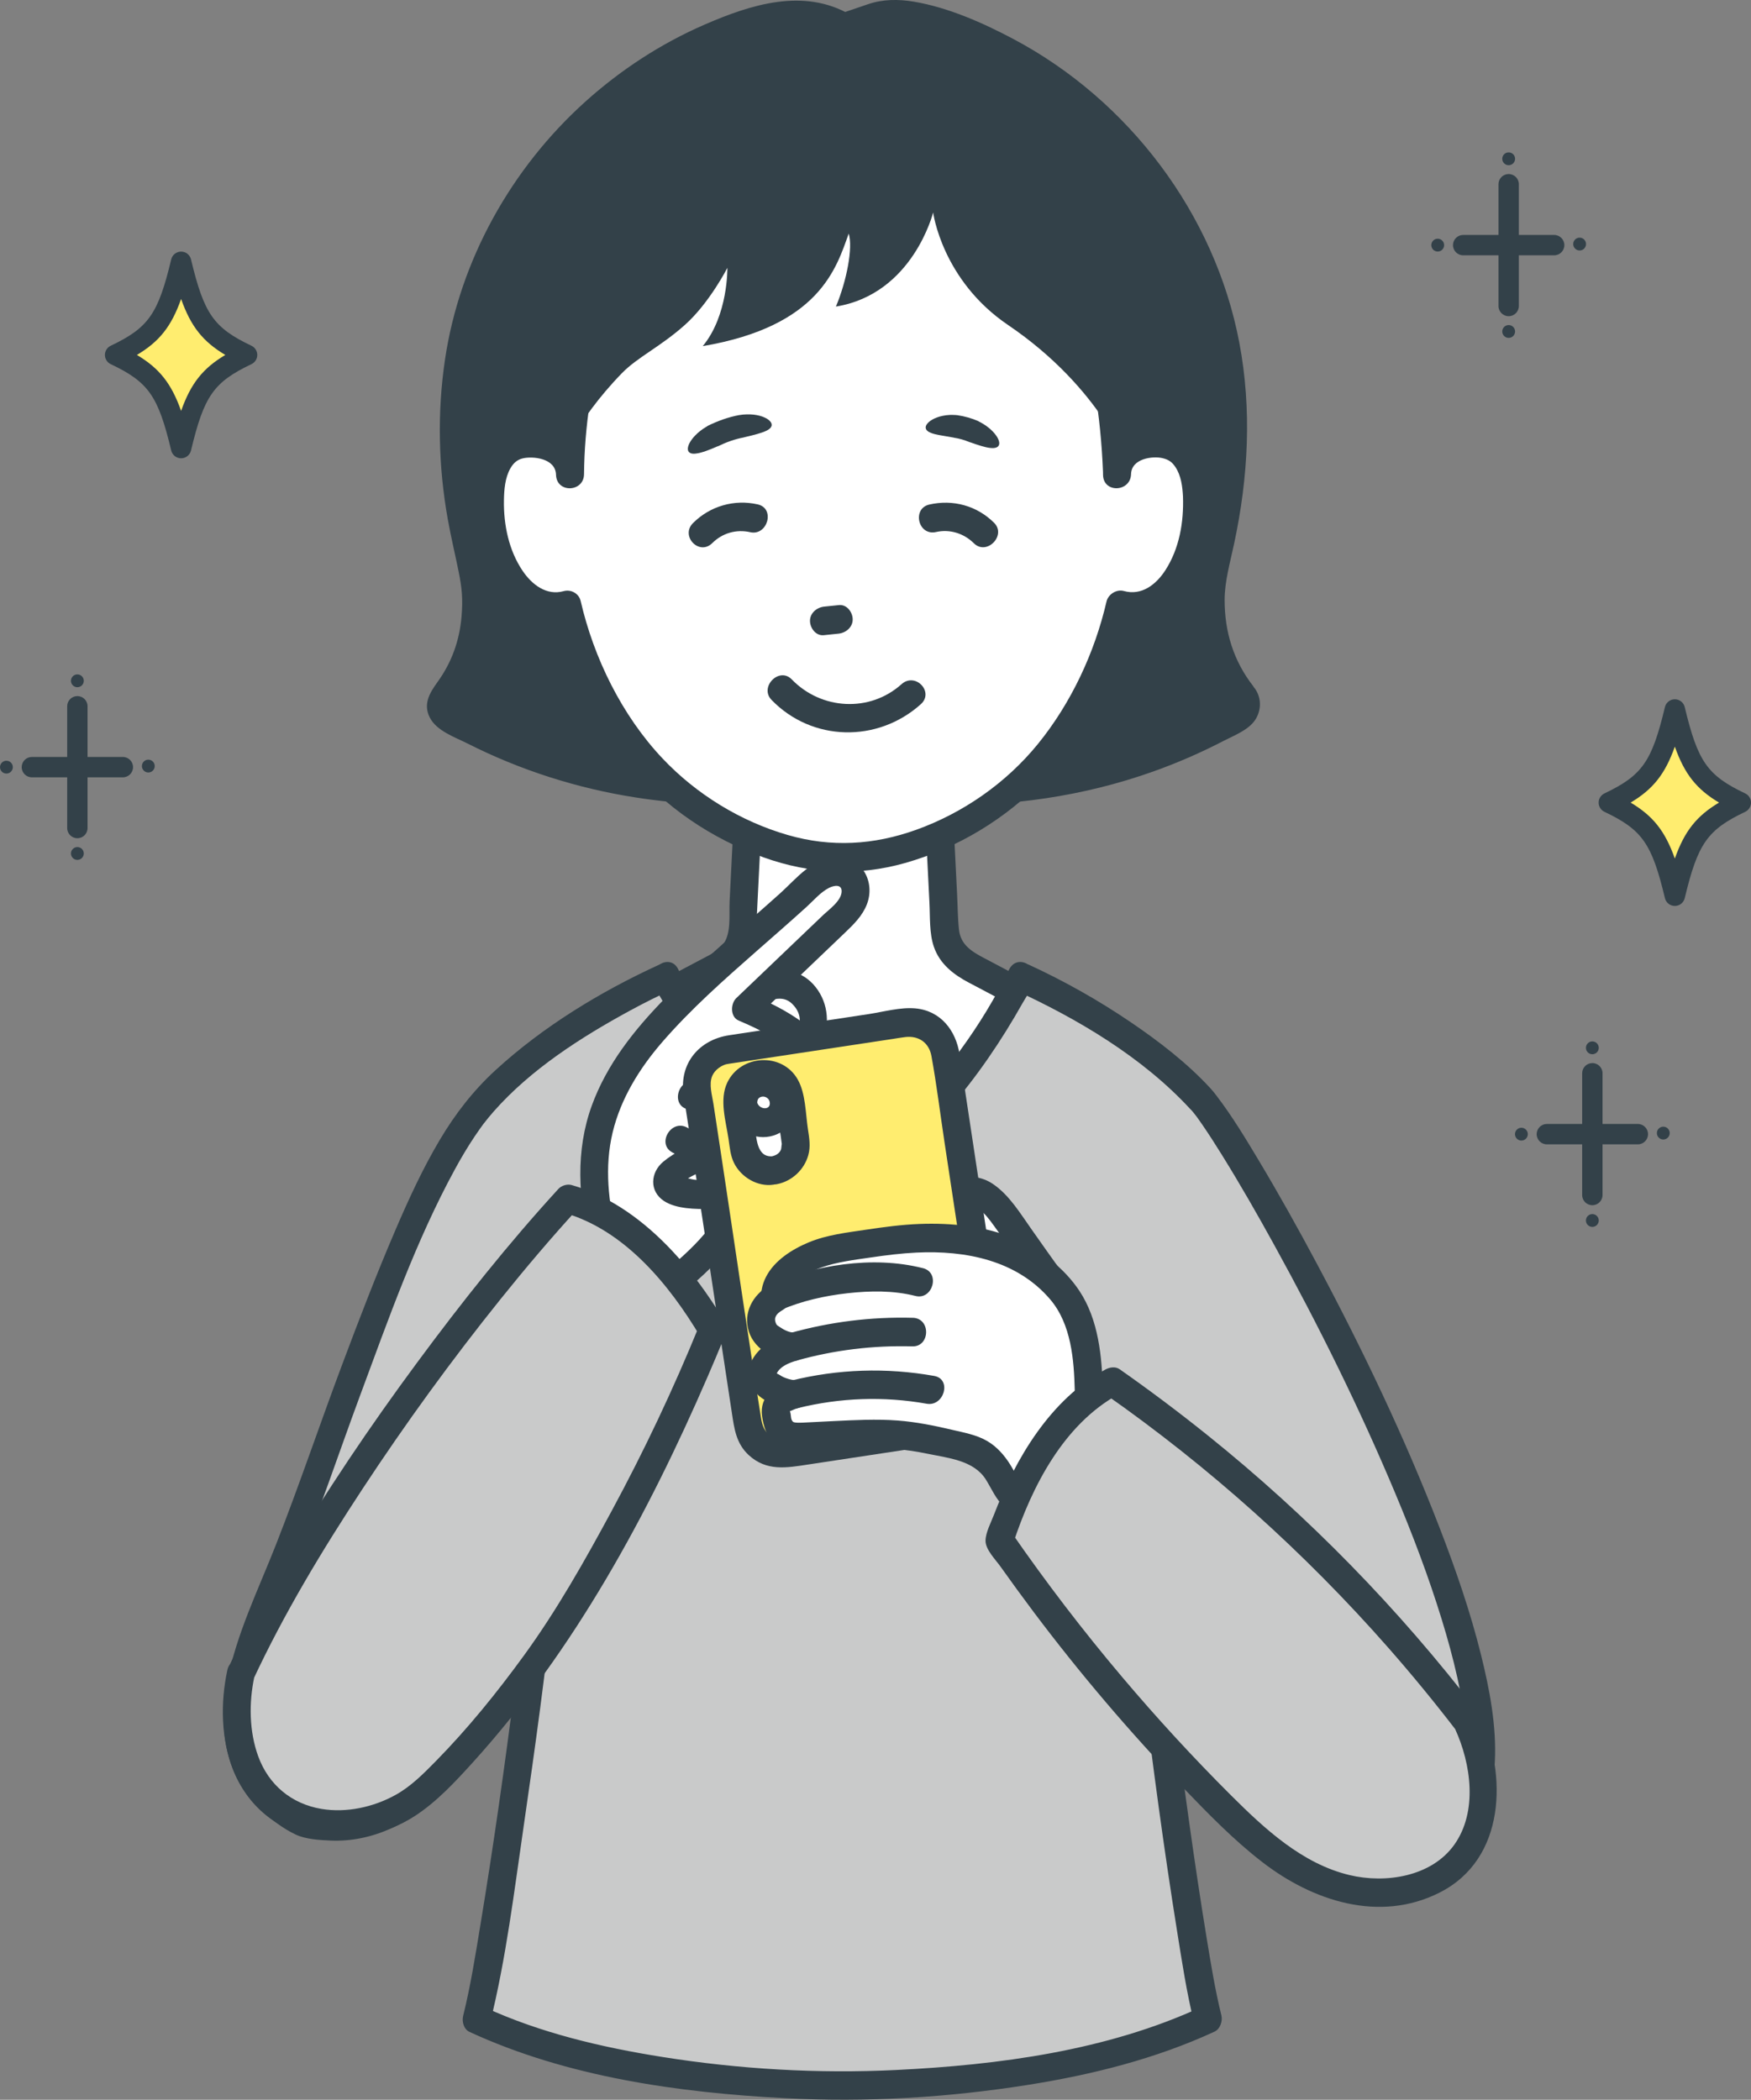 <?xml version="1.0" encoding="UTF-8"?>
<svg id="b" data-name="レイヤー 2" xmlns="http://www.w3.org/2000/svg" viewBox="0 0 687.8 824.71">
  <rect x="0" y="0" width="687.8" height="824.71" fill="#808080" stroke="none"/>
  <g id="c" data-name="人物">
    <g id="d" data-name="利用者家族13p">
      <g id="e" data-name="ボディ">
        <g>
          <path d="M383.65,381.17c-4.88-2.57-11.9-6.13-12.47-15.89-.51-8.85-2-39.26-2-39.26l-37.85,8.78-37.85-8.78-1.48,29.62c-.21,4-.39,7.47-.52,9.64-.57,9.76-7.59,13.32-12.47,15.89-10.22,5.38-28.57,15.08-44.5,23.69,25.44,42.99,70.44,187.33,96.82,187.33s71.38-144.34,96.82-187.33c-15.93-8.61-34.28-18.31-44.5-23.69Z" style="fill: #fff;"/>
          <path d="M386.49,376.26c-4.83-2.54-9.15-5.2-9.8-11.11-.51-4.61-.5-9.34-.74-13.98-.43-8.43-.85-16.85-1.26-25.28-.18-3.68-3.18-6.11-6.83-5.27-12.62,2.93-25.24,5.86-37.85,8.78l2.81-.06c-12.62-2.93-25.24-5.86-37.85-8.78-3.62-.84-6.8,2.02-6.98,5.59-.47,9.32-.93,18.65-1.4,27.97-.26,5.27.78,12.63-2.69,16.98-1.92,2.42-4.84,3.82-7.52,5.23-3.8,2.01-7.6,4.01-11.4,6.02-11.05,5.85-22.09,11.73-33.1,17.67-2.57,1.39-3.68,5.16-2.19,7.69,6.66,11.31,11.91,23.47,17.1,35.51,6.85,15.88,13.33,31.91,19.92,47.89,6.76,16.38,13.57,32.76,20.96,48.87,6.02,13.13,12.3,26.33,20.24,38.43,4.73,7.21,11.14,16.92,20.2,19.02,8.9,2.06,16.34-5.46,21.29-11.83,8.3-10.67,14.54-22.85,20.42-34.98,7.58-15.64,14.39-31.64,21.08-47.68,12.3-29.46,23.28-59.86,38.03-88.22,1.26-2.42,2.56-4.81,3.94-7.15,1.47-2.5.78-6.19-1.88-7.63-14.79-7.98-29.63-15.86-44.5-23.69-6.22-3.27-11.91,6.53-5.67,9.82,14.87,7.83,29.71,15.71,44.5,23.69l-1.88-7.63c-6.47,10.99-11.6,22.79-16.65,34.48-6.76,15.63-13.16,31.41-19.64,47.16-6.48,15.75-13.02,31.49-20.04,47.01-5.99,13.26-12.23,26.53-19.9,38.92-1.49,2.4-3.04,4.77-4.69,7.07-.22.3-1.34,1.8-.56.78-.34.44-.68.87-1.03,1.3-.74.92-1.51,1.82-2.31,2.69-.68.74-1.38,1.46-2.12,2.14-.32.3-.65.57-.97.87-1.15,1.06.1,0-.35.29-.66.43-1.35.83-2.01,1.26s-.73.27.13-.01c-.36.12-.83.22-1.16.39-1.11.57.92-.27-.74.08-.94.2.22.05.29.07-.36-.08-.78-.2-1.14-.25-.25-.03-1.32-.47-.36-.09s-.16-.08-.37-.21c-.77-.47-1.53-.93-2.28-1.43-.02-.02.77.7-.08-.07-.37-.33-.75-.65-1.11-.98-.79-.73-1.54-1.5-2.26-2.3s-1.37-1.55-2.02-2.35c-.4-.49-.79-.98-1.17-1.48-.21-.27-1.2-1.62-.64-.84-7.82-10.8-13.79-22.99-19.5-34.99-7.3-15.36-13.94-31.04-20.47-46.74-11.95-28.74-22.71-58.36-37.13-86-1.22-2.33-2.48-4.64-3.82-6.91l-2.19,7.69c10.35-5.59,20.74-11.12,31.13-16.63,7.2-3.81,15.73-7.09,21.8-12.66,7.2-6.61,6.96-15.96,7.42-24.97.24-4.67.47-9.34.7-14.02.26-5.17.52-10.34.77-15.51l-6.98,5.59c11.17,2.59,22.34,5.18,33.51,7.78,1.43.33,2.87.76,4.32,1,1.84.31,3.55-.23,5.32-.64,6.5-1.51,13-3.02,19.5-4.53,5.29-1.23,10.57-2.45,15.86-3.68l-6.83-5.27c.46,9.48.93,18.96,1.42,28.44.29,5.56-.09,11.92,1.72,17.22,2.35,6.88,7.79,11.01,13.99,14.27,6.22,3.27,11.91-6.53,5.67-9.82Z" style="fill: #334149;"/>
        </g>
        <g>
          <path d="M471.58,431.56c-15.07-16.53-43.36-35.51-70.56-47.88.12-.24.12-.25,0,0,0,0,0,0,0,0-1.7,3.5-27.95,55.53-69.68,80.1-41.73-24.58-67.98-76.6-69.68-80.1,0,0,0,0,0,0-.12-.25-.12-.24,0,0-27.2,12.38-55.49,31.35-70.56,47.88-20.99,23.03-37.45,66.47-74.86,169.76-14.22,39.26-45.27,88.4,2.69,114.3,49.07,12.64,79.9-45.83,93.85-116.49.26,1.19.52,2.37.77,3.52,1.99,9.39-18.09,157.62-26.31,190.48,49.98,23.28,120.5,26.02,144.11,26.02s93.13-2.74,143.11-26.02c-8.22-32.86-27.3-181.09-25.31-190.48.25-1.16.5-2.33.77-3.52,14.21,66.73,69.1,131.41,103.56,123.36,89.81,2.17-60.89-267.9-81.88-290.93Z" style="fill: #c9caca;"/>
          <path d="M475.56,427.55c-9.21-10-20.16-18.43-31.38-26.05-12.78-8.68-26.29-16.29-40.33-22.73l1.88,7.63.09-.18c3.06-6.48-6.15-12-9.43-5.44-.75,1.5-1,2.82-.71,4.46l.62-4.27c-10.58,21.72-25.67,42.23-43.01,58.97-7.5,7.24-15.63,13.69-24.6,19.03l5.47-.08c-27.1-16.13-47.74-42.52-63.16-69.62-1.58-2.77-3.13-5.57-4.53-8.44l.47,4.18c.36-1.54.14-2.98-.56-4.37-3.25-6.49-12.6-.53-9.65,5.73l.09.18,2.19-7.69c-23.12,10.59-45.64,24.28-64.43,41.52-8.7,7.98-15.85,17.24-21.86,27.37-6.68,11.25-12.16,23.19-17.32,35.19-7.56,17.59-14.42,35.48-21.14,53.4-8.74,23.33-16.71,47-25.8,70.2-6.99,17.83-15.71,35.4-19.27,54.36-3.42,18.21-.8,36.92,13.36,50.05,3.96,3.67,8.64,7.26,13.54,9.58,3.98,1.89,9.37,2.18,13.71,2.38,8.17.37,16.25-1.38,23.68-4.71,16.27-7.29,28.15-22.1,36.86-37.2,11.12-19.27,18.33-40.82,23.68-62.33,1.5-6.04,2.83-12.11,4.04-18.22l-10.64.23c.2.91.28,2.8.79,3.62.32.52-.09-.98-.1-.9-.03.43.06.89.05,1.32,0,1.31-.05,2.62-.12,3.93-.23,4.23-.62,8.45-1.03,12.66-1.29,13.2-2.89,26.36-4.56,39.51-4.03,31.76-8.5,63.49-13.72,95.08-1.98,12-3.88,24.1-6.81,35.91-.54,2.17.24,5.2,2.46,6.23,38.53,17.8,82.18,23.88,124.23,26.08,31.75,1.66,63.63-.26,95.02-5.22,25.21-3.99,50.2-10.21,73.44-20.94,2.21-1.02,3.25-4.14,2.7-6.38-2.5-10.07-4.14-20.38-5.83-30.62-2.5-15.2-4.75-30.44-6.89-45.69-4.21-29.98-8.19-59.98-11.11-90.06-.5-5.17-.99-10.35-1.28-15.54-.09-1.57-.18-3.14-.17-4.71,0-.53.08-1.1.04-1.63-.08-1.07-.08.87-.14.82-.26-.21.75-3.47.8-3.72l-10.64.23c6.58,30.43,20.45,59.33,39.15,84.15,7.97,10.58,17,20.44,27.44,28.62,8.38,6.57,17.97,12.53,28.57,14.56,4.83.93,9.12.63,13.94.11,1.85-.2-.87.01.56,0,.27,0,.54,0,.8,0,.65.01,1.3-.03,1.95-.07,1.69-.11,3.38-.34,5.05-.64,5.17-.94,9.97-3.18,13.93-6.64,8.14-7.11,10.74-18.49,11.25-28.83.69-14.02-2.04-28.27-5.4-41.82-4.23-17.08-10.01-33.76-16.35-50.16-13.75-35.59-30.29-70.11-48.25-103.77-7.3-13.68-14.85-27.22-22.82-40.52-5.15-8.6-10.38-17.26-16.47-25.24-.75-.98-1.51-1.96-2.34-2.87-4.78-5.28-12.66,2.85-7.97,8.02.81.89,1.54,1.84,2.28,2.79.23.3.45.6.67.9-1.22-1.61-.25-.35.02.04.55.78,1.1,1.56,1.65,2.35,2.71,3.94,5.28,7.97,7.8,12.03,7.19,11.57,13.95,23.4,20.52,35.32,17.44,31.65,33.53,64.13,47.51,97.46,6.8,16.21,13.01,32.5,18.21,49.37,2.36,7.65,4.49,15.38,6.23,23.19.78,3.52,1.49,7.05,2.08,10.61s.99,6.51,1.24,9.23c.54,5.78.63,11.56.06,17.34-.03.26-.06.52-.09.77-.15,1.34.21-1.25,0,.07-.09.55-.18,1.11-.28,1.66-.23,1.24-.51,2.46-.85,3.68-.29,1.04-.66,2.06-1.01,3.08-.58,1.66.37-.68-.17.42-.26.53-.5,1.06-.78,1.58-.49.92-1.08,1.76-1.62,2.65-.76,1.25.74-.8-.09.12-.37.41-.71.84-1.09,1.24-.51.53-2.78,2.38-1.29,1.3-.82.6-1.64,1.17-2.53,1.67-.45.25-.92.47-1.38.71-.98.52,1-.4.3-.12-.25.1-.49.21-.74.29-1.05.35-2.09.7-3.17.96-.56.13-1.13.24-1.7.35-1.19.22.95-.12.16-.03-.3.04-.61.08-.91.11-1.35.11-2.69.15-4.05.2-3.53.14-7.18.95-10.62.42-4.47-.69-8.57-2.16-12.52-4.14-10.06-5.06-18.7-12.53-26.43-20.62-19.64-20.58-34.52-46.4-43.71-73.25-2.43-7.12-4.45-14.36-6.04-21.71-1.19-5.51-9.46-5.08-10.64.23-1.7,7.71-.81,15.19-.1,23.01,1.22,13.46,2.79,26.9,4.4,40.32,3.9,32.39,8.25,64.75,13.4,96.96,1.96,12.22,3.81,24.56,6.8,36.59l2.7-6.38c-37.02,17.1-79.48,22.73-119.88,24.7-30.57,1.49-61.38-.3-91.61-5.1-23.98-3.8-48.14-9.46-70.26-19.68l2.46,6.23c6.3-25.35,9.47-51.69,13.23-77.5,4.47-30.68,8.74-61.42,11.9-92.26.93-9.02,2.42-18.16.44-27.11-1.2-5.43-9.56-5.17-10.64.23-4.3,21.65-10.06,43.34-19.24,63.47-6.99,15.33-16.18,31.46-30.12,41.54-11.39,8.23-28.82,13.13-41.43,4.87-6.92-4.53-12.9-10.84-15.76-18.71-2.6-7.17-2.71-15.02-1.63-22.5,2.61-18.08,10.79-35.1,17.61-51.88,8.88-21.86,16.34-44.32,24.54-66.44,11.14-30.01,21.93-60.8,37.31-88.98,2.42-4.44,5-8.8,7.82-13,.64-.95,1.29-1.89,1.95-2.82.3-.42.61-.84.91-1.26.17-.24.35-.47.52-.71.67-.9-.45.57,0,0,1.28-1.65,2.6-3.27,3.98-4.84,14.64-16.6,34.28-29.16,53.57-39.65,5.5-2.99,11.09-5.78,16.78-8.39,2.83-1.3,3.37-5.18,2.19-7.69l-.09-.18c-3.22,1.91-6.44,3.82-9.65,5.73l.09.18-.47-4.18c-.8,3.38,2.02,7.28,3.6,10.14,2.74,4.97,5.68,9.84,8.76,14.61,9.47,14.66,20.3,28.63,32.88,40.76,8.17,7.88,17.14,15.02,26.9,20.83,1.67.99,3.83.9,5.47-.08,29.03-17.28,51.32-45.51,67.72-74.64,1.81-3.21,5.33-8.01,4.66-11.85l-.62,4.27.09-.18-9.43-5.44-.09.18c-1.17,2.48-1.06,6.28,1.88,7.63,25.05,11.47,50.59,26.55,69.41,46.98,4.83,5.25,12.7-2.88,7.97-8.02Z" style="fill: #334149;"/>
        </g>
      </g>
      <g id="f" data-name="頭">
        <g>
          <path d="M488.34,273.57c-8.84-11.12-12.28-21.09-12.78-36.85-.5-16.1,11.57-38.25,8.3-82.52-5.51-74.41-61.57-132.21-124.15-147.64-4.37-1.08-9.5-1.22-14.52-.5l-13.85,4.7c-7.85-4.79-19.64-6.36-28.37-4.2-62.58,15.42-118.64,73.22-124.15,147.64-3.28,44.27,8.8,66.41,8.3,82.52-.49,15.76-3.93,25.73-12.78,36.85-1.96,2.46-1.32,6.09,1.4,7.68,76.77,44.75,155.61,24.92,155.61,24.92,0,0,78.83,19.83,155.61-24.92,2.72-1.58,3.35-5.22,1.4-7.68Z" style="fill: #334149;"/>
          <path d="M492.32,269.56c-7.77-9.9-11.3-21.4-11.28-33.96.01-7.2,2.09-14.38,3.74-22.12,5.56-25.98,7-52.67,2.03-78.89-9.59-50.58-43.49-95.31-88.88-119.34-11.97-6.34-25.54-12.34-38.99-14.6-5.99-1.01-12.15-.98-17.91.98-3.68,1.25-7.35,2.5-11.03,3.75l4.16.49c-18.47-10.79-39.24-4.08-57.36,3.78-17.16,7.45-32.95,17.75-46.86,30.26-29.12,26.19-49.34,62.37-55.13,101.21-3.1,20.83-2.63,42.04,1.07,62.77,1.23,6.91,2.88,13.74,4.27,20.62,1.3,6.44,1.72,10.71,1.15,17.58-.79,9.49-3.86,18.07-9.45,25.8-3.08,4.26-5.74,8.65-3.02,13.95s9.93,7.72,14.84,10.2c20.74,10.49,43.14,17.63,66.09,21.19,17.7,2.75,35.72,3.61,53.59,2.4,9.32-.63,18.96-1.52,28.05-3.77.41-.1.82-.18,1.23-.28l-2.81.06c12.24,3.06,25.28,4.03,37.84,4.42,28.86.9,58.12-3.34,85.34-13.04,9.43-3.36,18.66-7.37,27.55-11.98,4.1-2.13,9.79-4.25,12.45-8.23,2.44-3.64,2.58-8.4.13-12.09-3.96-5.99-13.51-.1-9.65,5.73.67,1.01.19.7.69.09-.22.27-2.15,1.19-2.9,1.61-2.96,1.66-5.96,3.25-9,4.76-5.42,2.7-10.95,5.15-16.6,7.34-10.36,4-21.02,7.19-31.87,9.57-17.95,3.93-36.4,5.53-54.76,5.05-11.09-.29-21.17-1.17-31.96-3.23-1.79-.34-3.85-1.11-5.71-1.07s-3.99.81-5.85,1.16c-4.65.88-7.1,1.23-12.26,1.81-6.63.74-13.3,1.18-19.97,1.34-18.44.45-36.88-1.25-54.89-5.25-11.06-2.45-21.95-5.74-32.5-9.91-5.43-2.14-10.76-4.57-15.97-7.19-2.63-1.32-5.23-2.7-7.8-4.13-.96-.53-2.93-1.44-3.54-1.97.45.4-.46.89.49-.19,11.22-12.82,15.14-31.8,12.85-48.37-1.92-13.91-6.08-27.35-7.41-41.38-1.94-20.49-.66-41.42,4.76-61.32,9.66-35.45,32.08-67.12,61.95-88.46,14.32-10.23,30.19-18.23,47.11-23.15,9.07-2.64,18.51-3.47,27.36.66,2.36,1.1,4.19,2.63,6.96,1.95.76-.19,1.51-.51,2.25-.76l8.74-2.97c7.25-2.46,14.87-.52,22.25,1.73,8.35,2.54,16.42,5.84,24.2,9.81,15.97,8.16,30.49,18.91,43,31.76,26.52,27.24,43.08,63.27,45.41,101.3,1.14,18.58-.66,36.77-4.58,54.92-1.3,6.03-2.72,12.03-3.5,18.15-.97,7.66-.21,15.75,1.55,23.24,2.14,9.08,6.62,16.97,12.34,24.26,1.87,2.38,5.84,1.86,7.78-.08,2.28-2.3,2.08-5.54.19-7.94Z" style="fill: #334149;"/>
        </g>
        <g>
          <path d="M470.17,194.88c-.93-21.19-13.42-23.08-24.47-19.09-3.98,1.44-7.05,7.03-6.94,10.57,0,0-.61-77.75-38.27-111.21-31.55-28.04-69.17-24.73-69.17-24.73,0,0-37.61-3.31-69.17,24.73-37.66,33.46-38.27,111.21-38.27,111.21.11-3.54-2.96-9.14-6.94-10.57-11.05-3.99-23.53-2.1-24.47,19.09-1.14,25.89,13.65,47.73,30.24,42.69,5.11,22.67,15.92,41.53,25.23,54.36,20.35,28.03,56.03,45.04,83.37,45.04s63.02-17.01,83.37-45.04c9.31-12.83,20.12-31.69,25.23-54.36,16.59,5.03,31.38-16.81,30.24-42.69Z" style="fill: #fff;"/>
          <path d="M475.68,194.75c-.61-11.1-4.67-23.88-17.24-25.92-11.65-1.9-24.8,4.64-25.17,17.67l11-.26c-.18-20.36-3.52-41.31-9.2-60.81-4.56-15.66-11.05-30.89-21.01-43.91-11.81-15.43-29.43-26.2-47.82-31.97-18.14-5.69-39.07-6.43-57.79-2.9-19.21,3.62-37.73,12.71-51.89,26.26-11.81,11.3-19.6,26.21-25.19,41.4-5.24,14.24-8.47,29.16-10.55,44.17-1.21,8.72-2.58,17.87-2.38,26.71,0,.44-.02.87-.03,1.31l11-.26c-.52-18.38-26.44-23.64-36.72-10.12-6.28,8.26-6.39,20.06-5.22,29.91s4.63,20.02,11.11,27.91c6.26,7.62,15.77,11.75,25.5,9.04l-6.67-3.85c5.1,22.09,15.53,43.47,29.85,61.07,13.64,16.77,32.48,29.29,52.74,36.57,18.13,6.52,36.97,7.45,55.53,2.19,20.47-5.8,39.72-17.41,54.39-32.82,17.4-18.26,29.68-42.8,35.32-67.25l-6.78,4.14c10.9,3.05,20.82-2.79,27.18-11.42,7.69-10.43,10.49-24.11,10.04-36.86-.25-7.29-11.25-6.86-11,.26.35,10.05-1.4,20.4-6.93,28.97-3.65,5.65-9.36,10.09-16.33,8.14-2.84-.79-6.12,1.3-6.78,4.14-4.64,20.09-13.92,39.95-26.99,56-12.4,15.24-29.29,27.02-47.77,33.66-16.64,5.97-33.35,6.97-50.38,2.06-18.65-5.38-36.02-16.05-49.33-30.16-15.88-16.84-26.92-39.36-32.09-61.79-.68-2.94-3.81-4.65-6.67-3.85-6.75,1.89-12.49-2.6-16.12-7.97-5.44-8.04-7.5-18.13-7.34-27.7.07-4.2.41-8.83,2.54-12.57,1.18-2.08,2.7-3.39,4.81-3.9,3.84-.93,12.93-.17,13.11,6.45.2,7.3,10.94,6.87,11-.26.16-18.76,3.15-37.46,8.15-55.52,4.02-14.54,9.72-28.94,18.76-41.13,10.55-14.23,26.62-24.14,43.39-29.33,16.14-4.99,35.25-5.87,51.72-2.76,17.72,3.34,34.93,11.43,47.81,24.21,10.6,10.52,17.6,24.3,22.46,38.29,7.37,21.26,10.65,43.2,11.56,65.27.02.41.02.81.02,1.22.06,7.33,10.8,6.84,11-.26.17-6.21,8.61-7.18,12.38-6.27,2.28.55,3.67,1.42,5.05,3.5,2.22,3.34,2.76,7.65,2.97,11.55.4,7.27,11.39,6.86,11-.26Z" style="fill: #334149;"/>
        </g>
      </g>
      <g id="g" data-name="顔">
        <g>
          <path d="M380.74,173.62c-1.97-.83-3.96-1.4-5.98-1.69-.02,0-.04-.01-.06-.03.03,0-.12-.03-.19-.04-.09-.02-.18-.04-.27-.05-.18-.03-.36-.06-.54-.09-.71-.15-1.4-.23-2.07-.36-.67-.11-1.33-.21-1.95-.34-.63-.09-1.23-.23-1.79-.35-.56-.11-1.09-.25-1.57-.41-.48-.16-.91-.31-1.28-.51-.74-.39-1.24-.88-1.39-1.48-.15-.6.07-1.25.64-1.93.28-.33.65-.69,1.1-1.01.46-.32,1-.63,1.61-.94.62-.29,1.33-.54,2.09-.78.78-.2,1.62-.39,2.53-.51.91-.1,1.87-.18,2.88-.12.25,0,.5.02.76.03.13,0,.26.01.38.03.1.01.32.04.28.03.03-.01.07-.01.1,0,2.85.4,5.63,1.22,8.19,2.3.03.01.05.03.08.06.01.01.02.03.03.04.2.1.4.2.6.3.86.44,1.64.94,2.37,1.43,1.42,1.01,2.57,2.08,3.41,3.1.42.51.77,1.01,1.05,1.47.27.47.47.93.6,1.34.26.83.22,1.52-.14,2.03s-1.01.77-1.85.84c-.42.03-.89.02-1.4-.04-.52-.05-1.07-.15-1.65-.28-1.17-.26-2.48-.66-3.84-1.12-.69-.22-1.39-.48-2.1-.72-.16-.06-.33-.11-.49-.17-.01,0-.03.01-.04.01-.03,0-.05,0-.07,0Z" style="fill: #334149;"/>
          <path d="M277.99,167.26c3.92-1.92,8.08-3.44,12.45-4.25.05,0,.1-.01.15,0-.04.01.17-.02.27-.04l.36-.05c.24-.03.48-.07.72-.09.96-.06,1.88-.12,2.77-.07,1.77.07,3.37.38,4.66.83.65.24,1.22.49,1.71.76.49.28.9.6,1.21.9.64.62.91,1.25.82,1.86-.1.61-.55,1.15-1.24,1.61-.35.23-.75.43-1.2.63-.46.21-.96.41-1.51.58-1.09.38-2.35.72-3.72,1.07-.69.15-1.4.38-2.15.52-.35.09-.7.17-1.05.26-.04.02-.07.04-.11.04-3.48.64-6.89,1.88-10.12,3.46-.04.02-.08.03-.12.03-.02,0-.04,0-.06,0-.17.07-.33.15-.5.22-.71.31-1.43.58-2.09.87-.68.27-1.34.5-1.96.74-.62.23-1.24.4-1.8.57-.57.17-1.11.29-1.62.36-.49.09-.96.14-1.37.14-.84-.01-1.51-.23-1.91-.7-.4-.47-.5-1.15-.3-2.01.1-.43.27-.9.52-1.4.26-.49.59-1,.98-1.55.39-.55.88-1.08,1.42-1.64.54-.57,1.16-1.1,1.84-1.64.67-.55,1.43-1.05,2.24-1.54.19-.11.37-.23.56-.34.02-.02.03-.04.05-.06.04-.03.08-.06.12-.08Z" style="fill: #334149;"/>
        </g>
        <path d="M323.6,249.48c1.92-.2,3.85-.4,5.77-.6,2.92-.3,5.67-2.58,5.57-5.74-.09-2.78-2.33-5.81-5.43-5.48-1.92.2-3.85.4-5.77.6-2.92.3-5.67,2.58-5.57,5.74.09,2.78,2.33,5.81,5.43,5.48h0Z" style="fill: #334149;"/>
        <path d="M303.04,274.88c15.97,16.5,41.71,16.92,58.66,1.71,5.36-4.81-2.16-12.72-7.58-7.86-12.52,11.23-31.53,10.08-43.1-1.87-4.96-5.12-12.84,3-7.97,8.02h0Z" style="fill: #334149;"/>
        <path d="M367.69,208.96c5.4-1.22,10.94.54,14.83,4.4,5.05,5.02,12.93-3.09,7.97-8.02-6.79-6.75-16.18-9.28-25.46-7.17-6.86,1.56-4.43,12.4,2.66,10.79h0Z" style="fill: #334149;"/>
        <path d="M297.65,198.11c-9.23-2.09-18.71.64-25.42,7.32-5.1,5.07,2.4,13.02,7.58,7.86,3.96-3.94,9.43-5.49,14.88-4.26,6.8,1.54,9.93-9.34,2.96-10.92h0Z" style="fill: #334149;"/>
        <path d="M438.77,125.24c0-20.72-37.62-74.94-107.43-74.94s-107.43,54.21-107.43,74.94-4.54,57.72-4.54,57.74c0,0,6.15-17.14,24.97-36.46,6.07-6.23,15-10.28,24.65-18.87,9.67-8.61,16.72-22.44,16.72-22.44,0,0,.35,18.65-9.67,30.74,45.95-7.82,52.5-30.74,57.34-44.21,1.73,5.53-.82,18.65-5.03,28.67,30.26-4.92,38.19-36.96,38.19-36.96,0,0,3.45,26.6,29.43,44.2,36.86,24.98,47.35,55.33,47.35,55.33,0,0-4.54-37.02-4.54-57.74Z" style="fill: #334149;"/>
      </g>
      <g id="h" data-name="右腕">
        <g id="i" data-name="右腕">
          <g>
            <g>
              <path d="M276.71,398.04c6.58-2.87,13.15-5.75,19.73-8.62,3.7-1.62,7.62-3.27,11.62-2.78,5.37.66,9.74,5.34,10.92,10.62s-.46,10.92-3.52,15.38c-3.06,4.46-7.42,7.88-12.02,10.74" style="fill: #fff;"/>
              <path d="M279.35,402.86c6.17-2.7,12.32-5.41,18.5-8.09,4.27-1.85,9.36-4.32,13.26-.55,8.81,8.5-3.4,19.94-10.31,24.33-5.98,3.8-.91,13.58,5.28,9.66,6.94-4.4,13.36-9.9,16.63-17.63s2.89-16.23-2.29-22.84-13.18-8.05-20.76-5.54c-8.73,2.89-17.16,7.33-25.58,11.01-2.76,1.2-3.49,5.26-2.19,7.69,1.57,2.92,4.76,3.14,7.47,1.96h0Z" style="fill: #334149;"/>
            </g>
            <g>
              <path d="M237.07,487.34c-9.08-34.34-1.68-59.31,22.37-85.45,17.68-19.22,38.33-35.48,57.5-53.22,2.43-2.25,4.94-4.54,8.03-5.7s6.96-.9,9.24,1.5c2.29,2.41,2.33,6.31.99,9.36-1.34,3.04-3.81,5.42-6.21,7.72-12,11.47-23.99,22.93-35.99,34.4,9.38,3.87,18.47,8.9,25.82,15.9,5.29,5.05,2.59,18.78-5.59,18.1,10.86,5.35-1.19,21.1-6.26,18.51,1.8,2.57.76,16.35-12.18,17.86-5.21,8.53-9,19.59-27.01,34.63" style="fill: #fff;"/>
              <path d="M242.41,485.8c-3.48-13.42-5.03-27.44-1.75-41.07,3.21-13.32,10.54-25.11,19.43-35.39,11.28-13.03,24.3-24.52,37.22-35.88,6.55-5.75,13.12-11.47,19.58-17.33,2.72-2.47,5.43-5.72,8.75-7.4,1.85-.94,4.96-1.58,4.96,1.31,0,3.74-5.01,7.21-7.39,9.49-3.67,3.5-7.33,7.01-11,10.51-7.66,7.33-15.33,14.65-22.99,21.98-2.3,2.2-2.45,7.42.96,8.84,4.51,1.89,8.93,3.98,13.15,6.46,3.98,2.35,8.78,5.14,11.74,8.77.93,1.14,1.18,3.39.81,5.28-.23,1.14-.63,2.08-1.17,2.68.2-.22-.89.44-.22.2-.3.11-.61.11-1.18.09-5.38-.17-7.66,7.94-2.9,10.52,2.31,1.25,2.07,2.44.96,4.6-.72,1.41-1.15,1.99-2.35,3.05-.58.52-.42.05-1.23.8.52-.22.5-.24-.08-.06.71-.26,1.41-.16,2.11.29-4.62-1.9-10.78,2.66-7.66,7.78.45.74-.32-1.36-.07-.27.04.19.1,1.19.1.43,0-.84-.16,2.4-.01,1.27-.28,2.12-.71,3.36-1.77,4.8s-3,2.59-5.12,3.07c-3.87.88-5.22,2.91-7.04,6.16-2.48,4.44-4.88,8.91-7.82,13.08-4.58,6.49-10.38,12.06-16.42,17.16-5.5,4.64,2.04,12.54,7.58,7.86,7.19-6.07,13.68-12.83,18.99-20.62,3.33-4.88,5.9-10.17,8.94-15.22l-4.78,2.89c7.2-1.03,13.33-4.6,16.4-11.43,1.92-4.28,3.31-10.6.68-14.92-2.55,2.59-5.11,5.18-7.66,7.78,6.99,2.88,13.41-2.49,16.65-8.47,3.87-7.13,2.84-15.76-4.72-19.86l-2.9,10.52c10.78.35,15.86-12.58,13.17-21.58-1.74-5.82-6.98-9.46-11.72-12.84-5.81-4.15-12.2-7.36-18.77-10.11l.96,8.84c8-7.64,15.99-15.29,23.99-22.93,3.67-3.5,7.33-7.01,11-10.51,3.47-3.32,6.97-6.7,8.72-11.29,3.29-8.6-1.75-18.39-11.52-18.45s-16.2,8.47-22.59,14.2c-15.23,13.67-31.04,26.73-45.35,41.38-11.94,12.23-22.7,25.73-28.61,41.96-6.44,17.67-5.36,36.71-.7,54.65,1.83,7.05,12.44,3.71,10.67-3.09h0Z" style="fill: #334149;"/>
            </g>
            <g>
              <path d="M281.22,414.24c16.34,2.3,26.11,8.01,33.03,16.59" style="fill: #fff;"/>
              <path d="M279.74,419.7c11.91,1.76,22.71,5.65,30.53,15.14,4.52,5.5,12.39-2.66,7.97-8.02-8.94-10.86-21.91-16.03-35.54-18.04-3-.44-5.94,1.06-6.78,4.14-.72,2.64.8,6.33,3.82,6.78h0Z" style="fill: #334149;"/>
            </g>
            <g>
              <path d="M271.7,430.25c12.1,2.73,26.95,6.85,34.43,16.74" style="fill: #fff;"/>
              <path d="M270.22,435.71c11.4,2.59,24.34,5.66,31.92,15.3,1.87,2.38,5.84,1.87,7.78-.08,2.28-2.3,2.08-5.54.19-7.94-8.76-11.12-23.75-15.2-36.93-18.19-6.8-1.54-9.93,9.33-2.96,10.92h0Z" style="fill: #334149;"/>
            </g>
          </g>
          <g>
            <path d="M266.92,447.72c3.71,1.96,7.43,3.92,11.14,5.88-4.94,1.25-9.63,3.5-13.7,6.57-1.12.84-2.27,1.89-2.44,3.28-.16,1.31.65,2.6,1.73,3.36s2.41,1.09,3.7,1.35c9.69,1.98,19.92,1.23,29.21-2.16" style="fill: #fff;"/>
            <path d="M264.09,452.63c3.71,1.96,7.43,3.92,11.14,5.88l1.51-10.31c-5.81,1.57-11.49,4.19-16.16,8.04-5.11,4.21-5.64,11.61.25,15.48,4.81,3.15,12.5,3.21,18.01,3.13,6.49-.09,12.96-1.31,19.08-3.45,6.6-2.31,4.22-13.2-2.66-10.79-7.25,2.54-14.92,3.64-22.59,2.73-1.48-.18-3.33-.94-4.79-.85-1.11-.63-1.36-.3-.75,1-.19,1.24-.01,1.59.52,1.05.39,0,1.43-.99,1.78-1.22,3.12-2,6.4-3.36,9.97-4.33,4.42-1.19,5.83-8.03,1.51-10.31-3.71-1.96-7.43-3.92-11.14-5.88-6.21-3.28-11.91,6.53-5.67,9.82h0Z" style="fill: #334149;"/>
          </g>
        </g>
        <g>
          <path d="M94.61,657.28c27.18-58.6,84.84-138.79,128.5-186.39,21.15,5.86,41.52,25.37,56.8,51.22-16.91,41.61-37.56,81.69-61.64,119.61-10.19,16.05-42.93,58.05-59.38,67.6-16.45,9.54-39.32,10.55-53.11-2.55-7.82-7.43-11.68-18.31-12.48-29.07s1.32-20.42,1.32-20.42Z" style="fill: #c9caca;"/>
          <path d="M99.32,660c12.21-26.23,27.25-51.14,43.13-75.29,16.88-25.66,34.96-50.55,54.2-74.49,9.73-12.1,19.76-23.96,30.24-35.4l-5.27,1.53c23.75,6.8,41.31,28.25,53.45,48.63l-.47-4.18c-10.11,24.81-21.59,49.07-34.33,72.64-10.5,19.44-21.48,38.94-34.5,56.83-10.56,14.52-21.98,28.64-34.57,41.45-5.02,5.11-9.84,9.95-15.85,13.28-8.62,4.78-19.28,7.12-29.08,5.48-11.73-1.96-20.73-9.4-24.83-20.62-3.57-9.76-3.72-21.13-1.54-31.25,1.53-7.11-9.08-9.69-10.6-2.64-2.76,12.83-2.51,26.92,2.3,39.21,5.46,13.92,17.3,24,32.2,26.3,13.26,2.04,27.74-.84,39.06-8.15,8.69-5.62,16.01-13.55,22.91-21.16,39.89-44.03,68.7-97.25,92.2-151.48,2.13-4.91,4.2-9.84,6.23-14.79.96-2.34,1.56-4.19.53-6.63-.94-2.21-2.67-4.4-3.98-6.41-4.95-7.59-10.46-14.87-16.65-21.49-10.85-11.59-24.09-21.49-39.51-25.91-1.79-.51-4.02.16-5.27,1.53-19.79,21.62-38.07,44.63-55.48,68.19-18.54,25.09-36.07,50.99-51.88,77.9-7.94,13.51-15.44,27.3-22.06,41.51-1.25,2.69-.91,6.02,1.88,7.63,2.46,1.42,6.29.51,7.55-2.19Z" style="fill: #334149;"/>
        </g>
      </g>
      <g id="j" data-name="左腕">
        <g>
          <g>
            <path d="M413.05,503.45c-3.7-4.92-14.66-20.69-18.36-25.61-3.35-4.45-7.26-9.25-12.78-10.07-5.4-.8-11.07,3.22-12.1,8.58-1.03,5.36,2.74,11.2,8.05,12.46" style="fill: #fff;"/>
            <path d="M417.04,499.44c-3.42-4.57-7.96-11.13-11.77-16.49-4.49-6.32-8.81-13.63-15.36-18-8.21-5.48-19.65-2.46-24.06,6.42-4.59,9.24.91,20.09,10.53,22.91,6.7,1.96,9.8-8.91,2.96-10.92-4.7-1.38-5.78-7.85-.81-9.74,5.42-2.05,10.35,5.74,12.69,8.92,5.74,7.79,11.78,16.81,17.84,24.92,1.81,2.43,5.88,1.83,7.78-.08,2.32-2.34,2.02-5.5.19-7.94h0Z" style="fill: #334149;"/>
          </g>
          <g>
            <g>
              <rect x="283.21" y="406.12" width="98.51" height="160.28" rx="13.66" ry="13.66" transform="translate(-69.11 55.31) rotate(-8.62)" style="fill: #ffed6f;"/>
              <path d="M379.74,554.54c-15.52,2.35-31.03,4.7-46.55,7.06-7.38,1.12-14.76,2.24-22.14,3.36-3.05.46-6.07.73-8.71-1.28-2.26-1.72-2.99-4.14-3.41-6.79-5.37-33.73-10.24-67.54-15.35-101.3-1.11-7.35-2.23-14.69-3.34-22.04-.51-3.37-1.88-7.68-.47-10.98,1.07-2.51,3.76-4.17,5.65-4.61-.46.11.8-.13,1.04-.17,2.77-.44,5.55-.84,8.33-1.26,9.81-1.49,19.63-2.98,29.44-4.46,8.74-1.32,17.47-2.65,26.21-3.97,1.7-.26,3.4-.57,5.11-.77,5.26-.64,9.36,2.14,10.32,7.43,2.06,11.27,3.44,22.71,5.16,34.04,3.1,20.47,6.21,40.95,9.31,61.42l3.73,24.62c.56,3.7,1.42,7.48,1.7,11.22.36,4.79-2.98,7.89-7.43,8.73-6.91,1.3-4.46,12.13,2.66,10.79,8.46-1.59,14.77-8.77,15.67-17.26.25-2.34-.12-4.64-.46-6.95l-2.58-17.03c-3.15-20.75-6.29-41.5-9.44-62.25-2.42-16-4.85-31.99-7.27-47.99-1.41-9.31-7.38-17.14-17.38-18.04-5.92-.53-12.46,1.35-18.27,2.23-18.29,2.77-36.59,5.54-54.88,8.32-11.77,1.79-19.58,11.03-17.89,23.11.6,4.28,1.29,8.54,1.94,12.81,5.69,37.51,11.37,75.02,17.06,112.53.92,6.1,1.67,11.88,6.58,16.43,7,6.48,14.93,5,23.27,3.74,19.28-2.92,38.57-5.85,57.85-8.77l4.4-.67c2.99-.45,5.53-2.47,5.57-5.74.03-2.68-2.43-5.94-5.43-5.48Z" style="fill: #334149;"/>
            </g>
            <g>
              <rect x="290.87" y="421.73" width="20.39" height="38.18" rx="10.19" ry="10.19" transform="translate(-62.66 50.1) rotate(-8.62)" style="fill: #fff;"/>
              <path d="M304,454.08c-7.14,1.08-6.84-7.79-7.57-12.59-.44-2.88-.96-5.76-1.31-8.66-.21-1.76.83-4.66,3.24-5.29,6.52-1.7,6.66,8.07,7.35,12.6.44,2.88.96,5.76,1.31,8.66.03.26.1.53.12.8-.07-1.06-.21,1.56-.35,1.88-.78,1.86-2.35,2.45-4.19,2.82-6.9,1.38-4.45,12.22,2.66,10.79,5.85-1.17,10.66-5.66,12.25-11.42.95-3.41.37-6.74-.15-10.15-.93-6.11-.88-13.99-3.99-19.5-6.13-10.87-22.45-9.87-27.71,1.22-3.16,6.67-.55,15.09.5,22.04.48,3.19.71,6.56,2.16,9.49,2.76,5.58,9.24,9.48,15.53,8.53,2.99-.45,5.53-2.47,5.57-5.74.03-2.68-2.43-5.94-5.43-5.48Z" style="fill: #334149;"/>
            </g>
            <g>
              <circle cx="299.89" cy="433.07" r="7.98" style="fill: #fff;"/>
              <path d="M297.5,434.14c-.15-1.53-.08-2.99,1.67-3.39,1.35-.31,2.86.6,3.15,1.97.77,3.57-4.31,3.28-4.99,0-1.48-7.14-12.1-3.77-10.67,3.09,1.5,7.23,8.46,12.02,15.76,10.55s11.74-8.3,10.79-15.32-7.37-12.22-14.44-11.47-12.98,7.46-12.27,14.83c.29,2.95,2.2,5.56,5.43,5.48,2.78-.06,5.86-2.76,5.57-5.74Z" style="fill: #334149;"/>
            </g>
          </g>
          <g>
            <g>
              <path d="M427.69,546.23c-.28-12.82-1.8-28.24-10.42-38.95-8.62-10.71-21.73-15.97-21.73-15.97-23.02-7.58-39.01-5.38-62.94-1.53-6.05.97-12.16,2.36-17.42,5.51-12.95,7.47-10.36,14.42-10.36,14.42-8.14,4.24-6.38,12.13-3.3,14.96,2.2,2.03,7.15,4.51,10.13,4.31-6.1,1.74-13.46,6.2-11.82,12.32.96,3.58,8.45,6.23,12.15,6.38-3.58.91-7.94,3.21-7.31,6.84.52,2.98.9,10.35,9.22,9.92,38.26-1.98,39.63-2.07,65.51,4.26,18.3,4.48,11.93,25.02,29.39,20.39" style="fill: #fff;"/>
              <path d="M433.19,546.1c-.32-13.25-1.67-27.71-9.18-39.06-5.94-8.98-15.22-16.07-25.05-20.39-11.48-5.05-25.36-6.41-37.78-5.92-6.98.27-13.91,1.19-20.81,2.23-7.64,1.15-15.52,2.01-22.71,5-6.49,2.7-13.49,7.1-16.78,13.58-1.42,2.78-2.47,6.63-1.4,9.72l2.7-6.38c-6.51,3.68-10.43,10.83-7.98,18.26,2.29,6.94,10.3,11.42,17.38,11.46l-1.26-11.01c-7.63,2.31-16.77,7.83-16.17,16.98.56,8.53,10.43,12.2,17.76,12.72l-1.26-11.01c-6.57,1.84-12.33,6.35-11.32,13.79.55,4.03,1.72,8.08,4.86,10.87,5.31,4.72,13.28,2.92,19.72,2.6,5.75-.29,11.51-.57,17.27-.66,8.24-.12,14.83.38,22.73,2.02,8.44,1.75,18.59,2.62,23.35,10.24,2.27,3.63,3.95,7.8,7.22,10.68,4.46,3.94,10.11,4.03,15.64,2.67,6.83-1.68,4.41-12.53-2.66-10.79-1.51.37-3.31.53-4.25.32-.15-.03-1.09-.24-.18,0-.25-.06-.73-.37-.9-.51.82.65-.75-.76-.96-.99-.46-.51-1.06-1.53-1.79-2.81-.87-1.53-1.69-3.08-2.63-4.57-2.33-3.67-5.18-6.92-8.96-9.14-4.18-2.46-9.11-3.31-13.76-4.41-7.09-1.67-14.2-3.11-21.47-3.66-8.37-.63-16.81-.17-25.19.23-3.57.17-7.14.35-10.71.54-1.65.09-4.57.26-5.16-.26-1.16-1.03-.55-2.8-1.33-4.39-.12-.25,0-.58-.08-.56.07.26,0,.51-.23.74-.43.84-.31.86.34.06,1.07-.37,1.98-.89,3.1-1.2,6.19-1.73,4.95-10.56-1.26-11.01-1.25-.09-3.02-.62-4.34-1.2-.8-.35-1.55-1-2.35-1.31-.22-.16-.41-.35-.57-.57.36.87.46,1.03.31.47,1.39-2.88,4.93-4.2,7.88-5.1,5.87-1.78,5.23-10.97-1.26-11.01-1.78,0-3.82-1.06-5.28-2.05-1.21-.83-1.34-.75-1.7-1.66-.84-2.1.15-3.67,2.71-5.12,1.98-1.12,3.49-4.09,2.7-6.38-.42-1.2.18.35-.05-.09-.34-.66.06-.58,0-.28.07-.31.12-.65.26-.93.43-.86-.76,1.24.23-.44,2.46-4.16,7.58-6.99,12-8.56,6.24-2.22,12.96-3,19.49-3.96,5.92-.87,11.88-1.62,17.86-1.91,19.39-.93,39.51,3.02,52.61,18.41,8.26,9.72,9.34,23.75,9.63,35.94.18,7.3,11.17,6.86,11-.26h0Z" style="fill: #334149;"/>
            </g>
            <g>
              <path d="M365.48,545.87c-17.69-3.24-36.07-2.62-53.5,1.81" style="fill: #fff;"/>
              <path d="M366.96,540.42c-18.76-3.34-37.82-2.73-56.31,1.87-6.83,1.7-4.41,12.55,2.66,10.79,16.59-4.12,33.86-4.74,50.69-1.74,6.84,1.22,9.98-9.67,2.96-10.92h0Z" style="fill: #334149;"/>
            </g>
            <g>
              <path d="M358.45,523.2c-15.78-.5-31.63,1.45-46.81,5.78" style="fill: #fff;"/>
              <path d="M358.52,517.59c-16.27-.45-32.53,1.6-48.2,5.99-6.77,1.89-4.36,12.76,2.66,10.79,14.83-4.15,30.02-5.98,45.41-5.56,6.98.19,7.35-11.03.14-11.23h0Z" style="fill: #334149;"/>
            </g>
            <g>
              <path d="M361.07,503.56c-16.03-4.26-41.2-.94-57.2,6.22" style="fill: #fff;"/>
              <path d="M362.55,498.1c-19.78-5.04-42.87-1.24-61.32,6.85-2.75,1.21-3.49,5.25-2.19,7.69,1.57,2.92,4.76,3.15,7.47,1.96,8.28-3.63,17.48-5.67,26.44-6.67,8.85-.98,17.97-1.13,26.65,1.08,6.76,1.72,9.88-9.15,2.96-10.92h0Z" style="fill: #334149;"/>
            </g>
          </g>
        </g>
        <g>
          <path d="M576.35,676.17c-39.26-51.3-86.46-96.5-139.42-133.49-19.38,10.31-35.02,33.77-44.32,62.33,25.54,36.95,54.4,71.59,86.14,103.37,13.43,13.45,28.03,26.79,46.16,32.53s40.68,1.76,51.29-14.01c6.02-8.95,7.42-20.41,5.88-31.08-1.55-10.68-5.72-19.65-5.72-19.65Z" style="fill: #c9caca;"/>
          <path d="M580.34,672.16c-30.8-40.17-66.38-76.62-105.85-108.32-11.29-9.07-22.86-17.76-34.72-26.07-1.6-1.12-3.87-.79-5.47.08-21.76,11.81-35.33,34.92-43.96,57.32-1.13,2.94-3.19,6.77-3.22,9.96-.04,3.5,3.93,7.42,5.88,10.17,4.27,6.02,8.63,11.98,13.06,17.89,9.08,12.08,18.53,23.89,28.33,35.4s19.94,22.73,30.41,33.62c9.83,10.23,19.78,20.46,31.03,29.15,19.74,15.27,45.97,23.93,69.6,12.01,26.18-13.21,26.65-46.4,15.77-70.07-3.01-6.55-12.56-.58-9.65,5.73,6.31,13.73,8.97,32.53-.32,45.54-8.96,12.55-26.96,15.27-41.08,11.91-18.6-4.42-33.4-18.18-46.55-31.28-14.96-14.91-29.27-30.49-42.9-46.62-15.31-18.11-29.73-36.95-43.23-56.45l.47,4.18c7.44-22.58,19.94-47.03,41.66-58.82l-5.47.08c40.9,28.63,78.3,62.18,111.26,99.68,9.37,10.66,18.37,21.65,27.01,32.91,1.84,2.4,5.86,1.85,7.78-.08,2.3-2.32,2.05-5.52.19-7.94Z" style="fill: #334149;"/>
        </g>
      </g>
    </g>
  </g>
  <g id="k" data-name="効果">
    <g id="l" data-name="キラキラ">
      <g>
        <path d="M97.07,139.41c-16.09,7.67-20.49,13.88-25.93,36.59-5.43-22.71-9.83-28.93-25.93-36.59,16.09-7.67,20.49-13.88,25.93-36.59,5.43,22.71,9.83,28.93,25.93,36.59Z" style="fill: #ffed6f;"/>
        <path d="M71.14,180c-1.85,0-3.46-1.27-3.89-3.07-5.13-21.45-8.9-26.84-23.76-33.91-1.39-.66-2.28-2.07-2.28-3.61s.89-2.95,2.28-3.61c14.85-7.08,18.63-12.46,23.76-33.91.43-1.8,2.04-3.07,3.89-3.07h0c1.85,0,3.46,1.27,3.89,3.07,5.13,21.45,8.9,26.84,23.75,33.91,1.39.66,2.28,2.07,2.28,3.61s-.89,2.95-2.28,3.61c-14.85,7.08-18.63,12.46-23.75,33.91-.43,1.8-2.04,3.07-3.89,3.07ZM53.78,139.41c8.76,5.22,13.52,11.12,17.36,21.98,3.84-10.86,8.6-16.76,17.36-21.98-8.76-5.22-13.52-11.12-17.36-21.98-3.84,10.86-8.6,16.76-17.36,21.98Z" style="fill: #334149;"/>
      </g>
      <g>
        <path d="M683.8,315.23c-16.09,7.67-20.49,13.88-25.93,36.59-5.43-22.71-9.83-28.93-25.93-36.59,16.09-7.67,20.49-13.88,25.93-36.59,5.43,22.71,9.83,28.93,25.93,36.59Z" style="fill: #ffed6f;"/>
        <path d="M657.88,355.83c-1.85,0-3.46-1.27-3.89-3.07-5.13-21.45-8.9-26.84-23.76-33.91-1.39-.66-2.28-2.07-2.28-3.61s.89-2.95,2.28-3.61c14.85-7.08,18.63-12.46,23.76-33.91.43-1.8,2.04-3.07,3.89-3.07s3.46,1.27,3.89,3.07c5.13,21.45,8.9,26.84,23.76,33.91,1.39.66,2.28,2.07,2.28,3.61s-.89,2.95-2.28,3.61c-14.85,7.08-18.63,12.46-23.76,33.91-.43,1.8-2.04,3.07-3.89,3.07ZM640.52,315.23c8.76,5.22,13.52,11.12,17.36,21.98,3.84-10.86,8.61-16.76,17.36-21.98-8.76-5.22-13.52-11.12-17.36-21.98-3.84,10.86-8.61,16.76-17.36,21.98Z" style="fill: #334149;"/>
      </g>
      <g>
        <path d="M48.26,305.31H12.52c-2.21,0-4-1.79-4-4s1.79-4,4-4h35.74c2.21,0,4,1.79,4,4s-1.79,4-4,4Z" style="fill: #334149;"/>
        <path d="M30.39,329.23c-2.21,0-4-1.79-4-4v-47.83c0-2.21,1.79-4,4-4s4,1.79,4,4v47.83c0,2.21-1.79,4-4,4Z" style="fill: #334149;"/>
        <circle cx="2.52" cy="301.31" r="2.52" style="fill: #334149;"/>
        <circle cx="58.26" cy="300.89" r="2.52" style="fill: #334149;"/>
        <circle cx="30.39" cy="267.4" r="2.52" style="fill: #334149;"/>
        <circle cx="30.39" cy="335.22" r="2.52" style="fill: #334149;"/>
      </g>
      <g>
        <path d="M610.48,100.28h-35.74c-2.21,0-4-1.79-4-4s1.79-4,4-4h35.74c2.21,0,4,1.79,4,4s-1.79,4-4,4Z" style="fill: #334149;"/>
        <path d="M592.61,124.19c-2.21,0-4-1.79-4-4v-47.83c0-2.21,1.79-4,4-4s4,1.79,4,4v47.83c0,2.21-1.79,4-4,4Z" style="fill: #334149;"/>
        <circle cx="564.74" cy="96.28" r="2.52" style="fill: #334149;"/>
        <circle cx="620.48" cy="95.86" r="2.52" style="fill: #334149;"/>
        <circle cx="592.61" cy="62.37" r="2.52" style="fill: #334149;"/>
        <circle cx="592.61" cy="130.19" r="2.52" style="fill: #334149;"/>
      </g>
      <g>
        <path d="M643.35,449.46h-35.74c-2.21,0-4-1.79-4-4s1.79-4,4-4h35.74c2.21,0,4,1.79,4,4s-1.79,4-4,4Z" style="fill: #334149;"/>
        <path d="M625.48,473.37c-2.21,0-4-1.79-4-4v-47.83c0-2.21,1.79-4,4-4s4,1.79,4,4v47.83c0,2.21-1.79,4-4,4Z" style="fill: #334149;"/>
        <circle cx="597.61" cy="445.46" r="2.52" style="fill: #334149;"/>
        <circle cx="653.35" cy="445.04" r="2.52" style="fill: #334149;"/>
        <circle cx="625.48" cy="411.55" r="2.52" style="fill: #334149;"/>
        <circle cx="625.48" cy="479.37" r="2.52" style="fill: #334149;"/>
      </g>
    </g>
  </g>
</svg>
